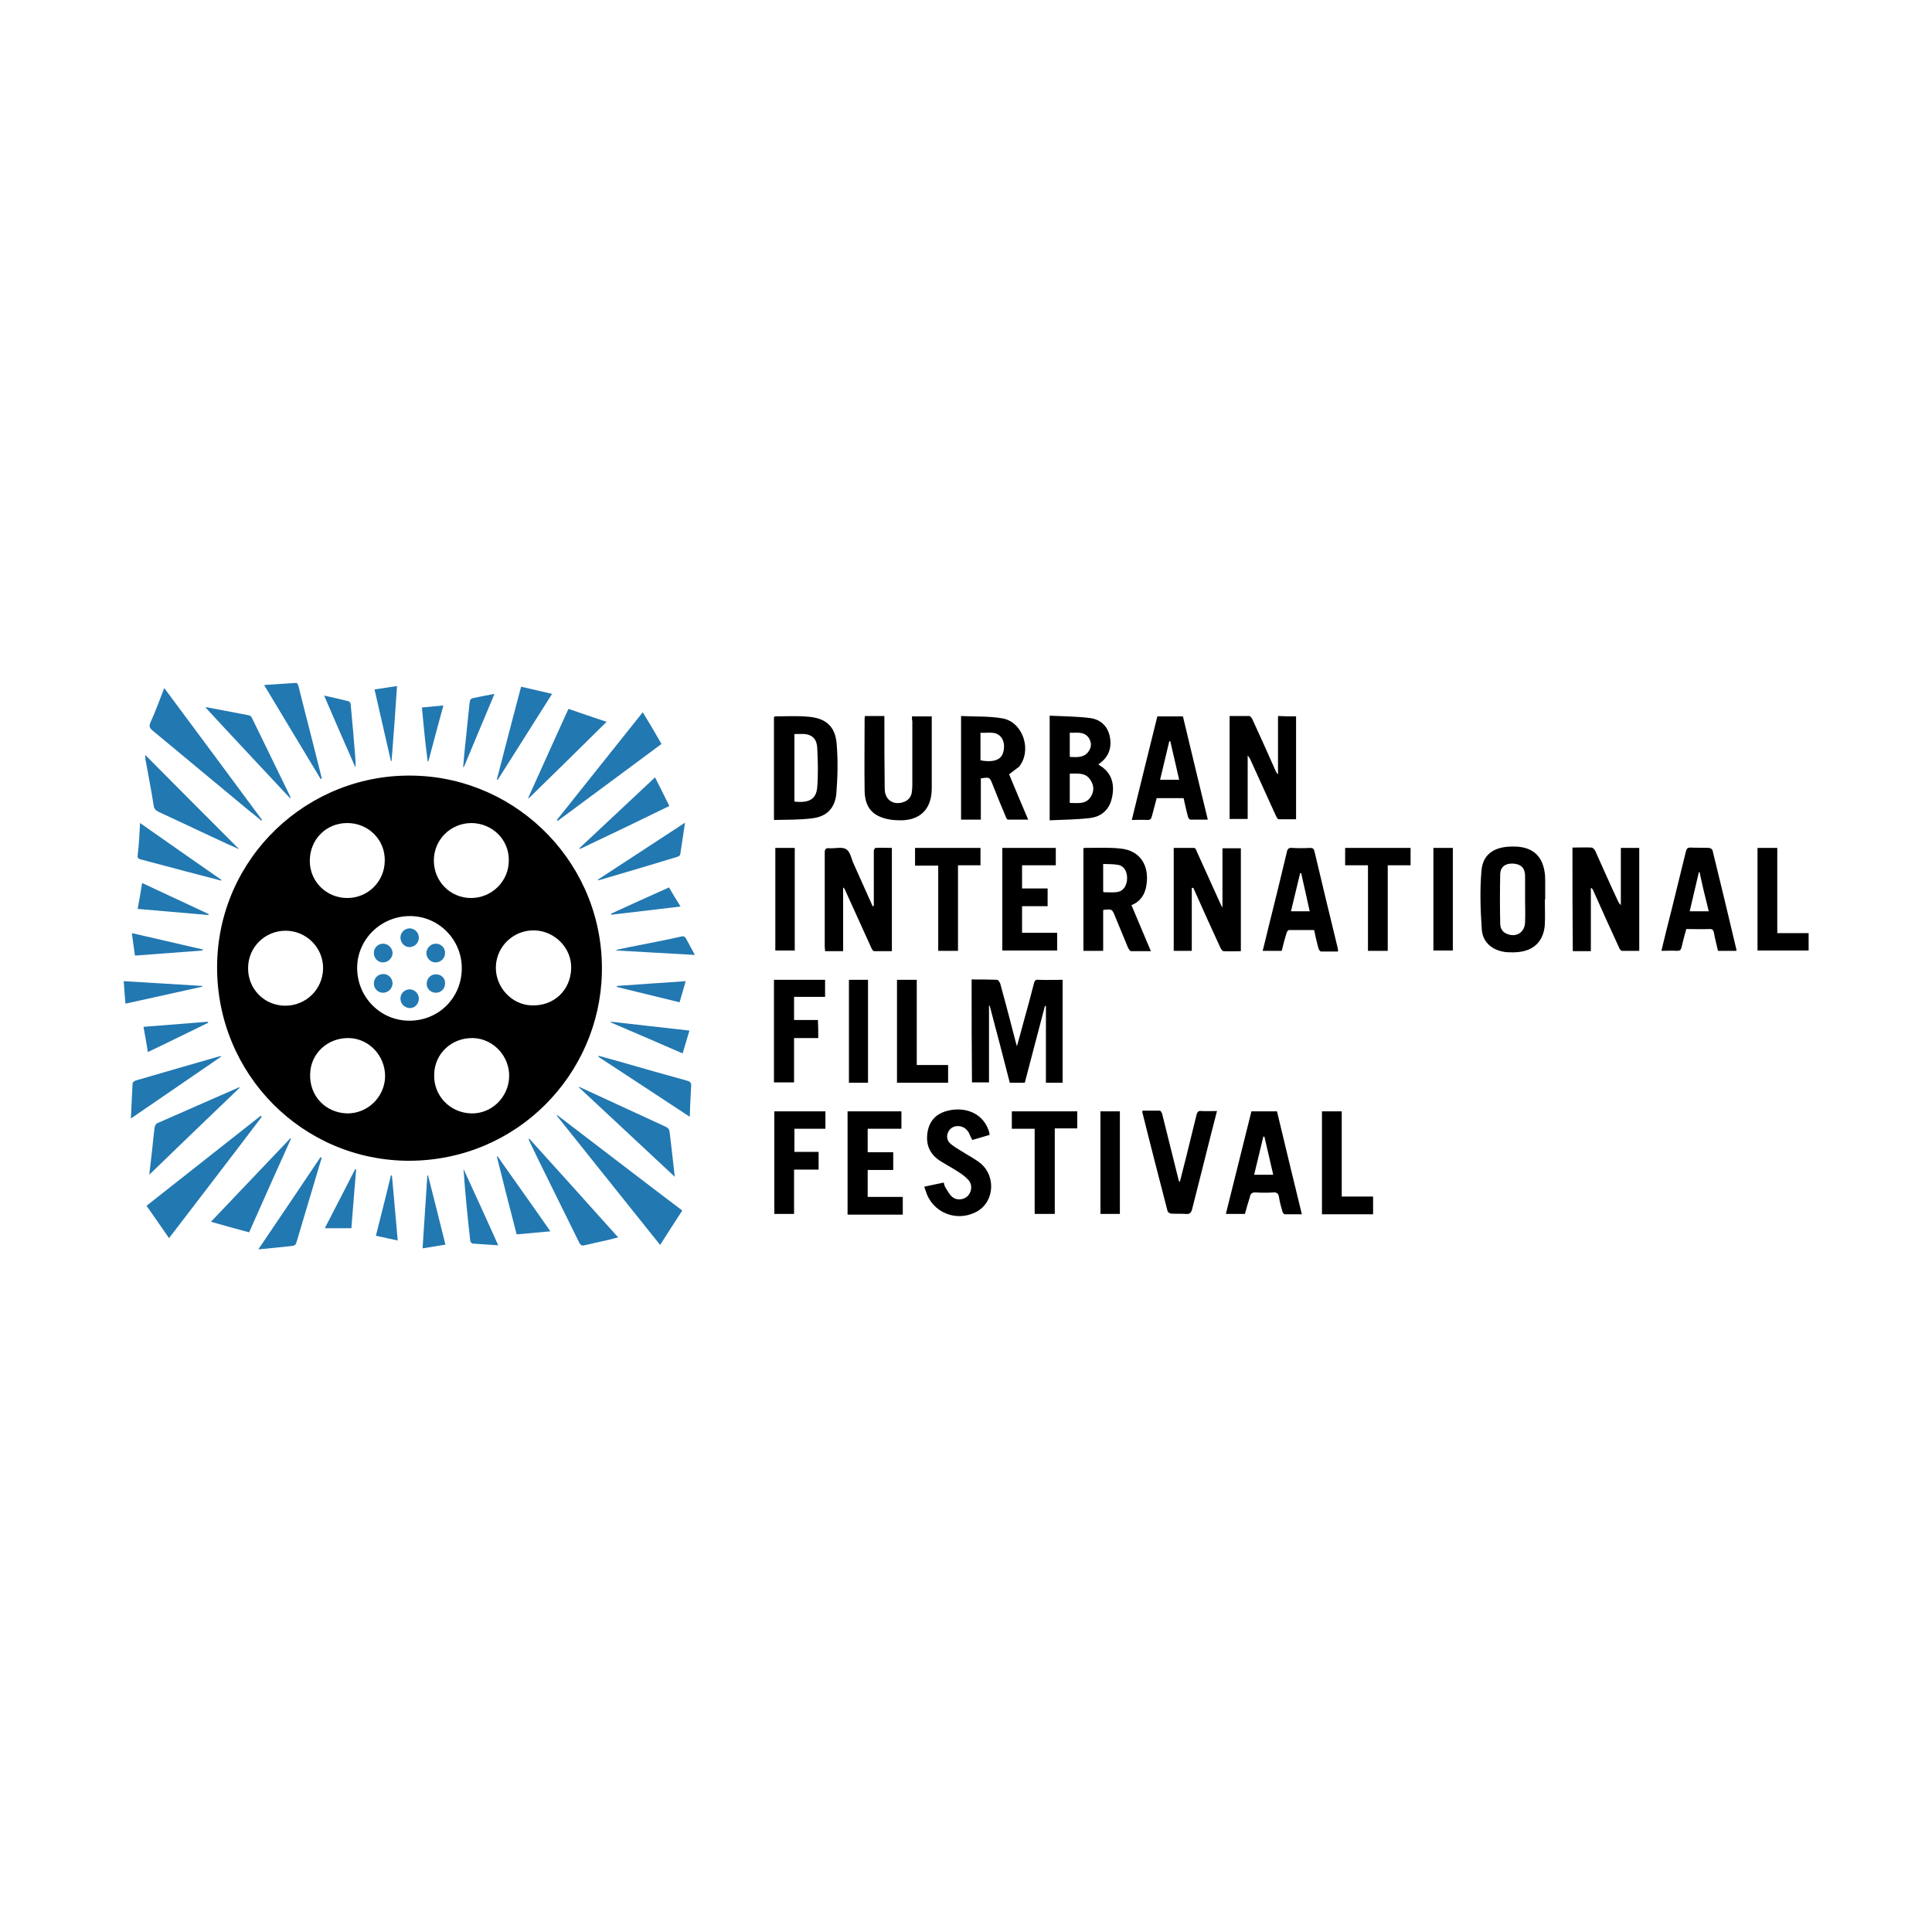<?xml version="1.0" encoding="utf-8"?>
<!-- Generator: Adobe Illustrator 19.0.0, SVG Export Plug-In . SVG Version: 6.00 Build 0)  -->
<svg version="1.1" id="图层_1" xmlns="http://www.w3.org/2000/svg" xmlns:xlink="http://www.w3.org/1999/xlink" x="0px" y="0px"
	 width="566.9px" height="566.9px" viewBox="0 0 566.9 566.9" style="enable-background:new 0 0 566.9 566.9;" xml:space="preserve"
	>
<style type="text/css">
	.st0{fill-rule:evenodd;clip-rule:evenodd;}
	.st1{fill-rule:evenodd;clip-rule:evenodd;fill:#2278B1;}
</style>
<g>
	<path class="st0" d="M120.1,340.6c-31.3,0-56.5-25.4-56.4-56.9c0.1-32,26.7-57,58-56.1c30.6,0.8,55.7,26.4,54.9,58
		C175.9,315.2,151.8,340.5,120.1,340.6z M120.1,299.5c8.7,0,15.4-6.8,15.4-15.4c0-8.5-6.9-15.4-15.4-15.3c-8.5,0.1-15.4,7-15.3,15.4
		C104.9,292.7,111.7,299.5,120.1,299.5z M167.6,284.2c0.2-5.9-4.7-11-10.7-11.2c-6.1-0.2-11.2,4.6-11.4,10.6
		c-0.2,6,4.6,11.2,10.4,11.4C162.5,295.3,167.4,290.6,167.6,284.2z M83.7,295.1c6.1,0,11-4.8,11.1-10.9c0.1-6.1-4.9-11.1-11-11.1
		c-6.1,0-11,4.9-11,10.9C72.7,290.2,77.6,295.1,83.7,295.1z M138.2,326.7c6,0.2,11-4.7,11.2-10.7c0.2-6-4.6-11.2-10.5-11.4
		c-6.3-0.2-11.4,4.5-11.5,10.7C127.2,321.5,132,326.5,138.2,326.7z M101.8,326.7c6,0.1,11-4.7,11.2-10.7c0.1-6.1-4.6-11.2-10.5-11.4
		c-6.3-0.2-11.4,4.5-11.5,10.6C90.8,321.6,95.5,326.5,101.8,326.7z M101.9,241.5c-6.2,0-11,4.8-11,11.1c0,6.1,4.9,10.9,11,10.9
		c6.1,0,11-4.9,11-11C113,246.4,108.1,241.5,101.9,241.5z M138.4,241.5c-6.2,0-11.1,4.9-11.1,11c0,6.1,4.8,11,10.9,11
		c6.1,0,11.1-4.9,11.1-11C149.4,246.4,144.5,241.6,138.4,241.5z"/>
	<path class="st0" d="M285.1,287.4c2.6,0,5,0,7.5,0.1c0.3,0,0.7,0.7,0.9,1.1c1.6,5.8,3.1,11.6,4.6,17.4c0.1,0.2,0.1,0.4,0.3,1
		c0.8-2.8,1.4-5.2,2.1-7.7c1-3.6,2-7.2,2.9-10.8c0.2-0.8,0.5-1.1,1.4-1c2.3,0.1,4.6,0,7,0c0,10.1,0,20.1,0,30.2c-1.6,0-3.2,0-4.9,0
		c0-7.5,0-15,0-22.5c-0.1,0-0.2,0-0.3,0c-2,7.5-3.9,15-5.9,22.5c-1.5,0-2.9,0-4.4,0c-1.9-7.5-3.9-15-5.9-22.6c-0.1,0-0.2,0-0.2,0
		c0,7.5,0,14.9,0,22.5c-1.7,0-3.3,0-5,0C285.1,307.6,285.1,297.6,285.1,287.4z"/>
	<path class="st0" d="M256.4,265.8c0-3.6,0-7.2,0-10.8c0-1.8,0-3.5,0-5.3c0-0.3,0.3-0.9,0.5-0.9c1.6-0.1,3.2,0,4.8,0
		c0,10.2,0,20.1,0,30.3c-1.8,0-3.5,0-5.2,0c-0.3,0-0.7-0.6-0.8-0.9c-2.6-5.7-5.2-11.5-7.8-17.2c-0.1-0.2-0.2-0.4-0.5-0.6
		c0,6.2,0,12.4,0,18.7c-1.9,0-3.5,0-5.3,0c0-0.5-0.1-0.9-0.1-1.3c0-9.2,0-18.4,0-27.6c0-1.1,0.3-1.4,1.4-1.3
		c1.7,0.1,3.7-0.5,4.9,0.3c1.2,0.7,1.5,2.8,2.2,4.3c1.9,4.2,3.7,8.3,5.6,12.5C256.2,265.8,256.3,265.8,256.4,265.8z"/>
	<path class="st0" d="M349.7,260.5c0,6.1,0,12.3,0,18.5c-1.9,0-3.6,0-5.3,0c0-10.1,0-20.1,0-30.2c2,0,4,0,6,0c0.3,0,0.6,0.5,0.7,0.9
		c2.4,5.2,4.7,10.5,7.1,15.7c0.1,0.2,0.2,0.4,0.5,0.9c0-6,0-11.7,0-17.4c1.9,0,3.6,0,5.4,0c0,10,0,20,0,30.2c-1.7,0-3.4,0.1-5.1,0
		c-0.3,0-0.7-0.6-0.9-1c-2.6-5.6-5.1-11.2-7.6-16.8c-0.1-0.2-0.2-0.4-0.3-0.7C350,260.5,349.8,260.5,349.7,260.5z"/>
	<path class="st0" d="M461.4,248.7c1.9,0,3.8-0.1,5.6,0c0.4,0,0.9,0.6,1.1,1c2.2,4.9,4.4,9.9,6.7,14.8c0.2,0.4,0.4,0.7,0.8,1.1
		c0-5.6,0-11.2,0-16.8c1.9,0,3.6,0,5.4,0c0,10.1,0,20,0,30.2c-1.7,0-3.4,0-5.1,0c-0.3,0-0.7-0.6-0.8-0.9c-2.6-5.6-5.1-11.2-7.6-16.8
		c-0.1-0.3-0.3-0.6-0.7-0.8c0,6.2,0,12.3,0,18.6c-1.9,0-3.5,0-5.3,0C461.4,268.9,461.4,258.9,461.4,248.7z"/>
	<path class="st0" d="M380.3,210.2c0,10,0,20,0,30.2c-1.7,0-3.4,0-5.1,0c-0.3,0-0.6-0.6-0.8-1c-2.5-5.5-5-11-7.5-16.5
		c-0.2-0.4-0.4-0.8-0.8-1.2c0,6.2,0,12.3,0,18.6c-1.8,0-3.5,0-5.3,0c0-10,0-20,0-30.2c1.9,0,3.9,0,5.8,0c0.3,0,0.7,0.6,0.9,1
		c2.3,5,4.6,10.1,6.8,15.1c0.2,0.3,0.3,0.7,0.7,1c0-5.7,0-11.3,0-17.1C376.9,210.2,378.6,210.2,380.3,210.2z"/>
	<path class="st0" d="M308,210c4,0.2,8,0.2,11.9,0.7c2.9,0.4,5,2.2,5.7,5.2c0.7,3.2-0.1,6-2.8,8c-0.2,0.1-0.3,0.3-0.5,0.4
		c0.2,0.1,0.3,0.3,0.4,0.3c4.3,2.6,4.4,6.9,3.3,10.5c-0.9,2.8-3.1,4.5-5.9,4.9c-4,0.5-8,0.5-12.1,0.7C308,230.3,308,220.3,308,210z
		 M313.9,227c0,2.9,0,5.7,0,8.6c2.3,0,4.6,0.5,6.1-1.7c1-1.5,1.1-3.2,0.1-4.8C318.7,226.6,316.3,227,313.9,227z M313.9,215
		c0,2.4,0,4.7,0,7.1c2.2,0.1,4.4,0.3,5.7-1.9c0.8-1.3,0.6-2.6-0.2-3.8C317.9,214.5,315.9,215.1,313.9,215z"/>
	<path class="st0" d="M296.1,227.2c1.8,4.3,3.6,8.7,5.6,13.3c-2.1,0-4,0-5.9,0c-0.3,0-0.6-0.5-0.7-0.9c-1.3-3.1-2.6-6.2-3.8-9.3
		c-0.9-2.3-0.9-2.3-3.5-1.9c0,4,0,8,0,12.1c-2,0-3.9,0-5.8,0c0-10.1,0-20.1,0-30.4c4.1,0.2,8.2,0,12.2,0.7c6,1.1,8.7,9.4,4.8,14.2
		C298.1,225.7,297.1,226.4,296.1,227.2z M287.7,215c0,2.8,0,5.5,0,8.1c3.1,0.6,5.3,0.1,6.2-1.3c0.9-1.4,1-3.9,0-5.3
		C292.3,214.3,289.9,215.2,287.7,215z"/>
	<path class="st0" d="M323.7,279c-2.1,0-3.9,0-5.8,0c0-10.1,0-20,0-30c0.1-0.1,0.1-0.2,0.2-0.2c3.6,0,7.2-0.2,10.8,0.2
		c5.6,0.6,8.4,4.9,7.5,10.7c-0.4,2.7-1.7,4.8-4.4,5.9c1.9,4.5,3.7,8.8,5.7,13.5c-2.1,0-4,0-5.8,0c-0.3,0-0.7-0.6-0.9-1
		c-1.3-3.1-2.5-6.1-3.8-9.2c-0.9-2.2-0.9-2.2-3.5-1.9C323.7,270.9,323.7,274.9,323.7,279z M323.8,261.8c1.2,0,2.4,0.1,3.6,0
		c1.9-0.1,3-1.4,3.3-3.5c0.2-2.3-0.7-4.1-2.5-4.5c-1.4-0.3-2.9-0.2-4.5-0.3c0,2.7,0,5.2,0,7.7C323.7,261.4,323.7,261.6,323.8,261.8z
		"/>
	<path class="st0" d="M227.1,240.6c0-10.3,0-20.3,0-30.2c0.1-0.1,0.3-0.2,0.4-0.2c3.2,0,6.4-0.2,9.6,0.1c5.2,0.4,8,2.8,8.4,8
		c0.4,4.8,0.3,9.7-0.1,14.6c-0.4,4.2-2.8,6.7-7,7.2C234.7,240.6,230.9,240.5,227.1,240.6z M233.1,235.2c4.3,0.5,6.4-0.7,6.7-4.2
		c0.3-3.8,0.2-7.6,0-11.5c-0.1-2.6-1.4-3.8-3.5-4.1c-1-0.1-2.1,0-3.2,0C233.1,222,233.1,228.6,233.1,235.2z"/>
	<path class="st0" d="M453.3,263.9c0,2.4,0.1,4.9,0,7.3c-0.3,5-3.3,7.9-8.3,8.2c-1,0.1-1.9,0-2.9,0c-4-0.4-7-2.7-7.3-6.6
		c-0.4-5.8-0.6-11.6-0.1-17.3c0.4-4.9,3.8-7.1,9.1-7.1c5.4-0.1,8.6,2.3,9.4,7.3c0.2,1,0.2,2.1,0.2,3.1c0,1.7,0,3.4,0,5.2
		C453.4,263.9,453.4,263.9,453.3,263.9z M447.5,263.9C447.5,263.9,447.5,263.9,447.5,263.9c0-2.4,0-4.7,0-7.1
		c-0.1-2.2-1.3-3.3-3.6-3.4c-2.2-0.1-3.7,1-3.7,3.2c-0.1,4.8-0.1,9.6,0,14.4c0,1.2,0.5,2.3,1.7,2.9c2.9,1.4,5.6-0.3,5.6-3.4
		C447.6,268.3,447.5,266.1,447.5,263.9z"/>
	<path class="st0" d="M267.6,210.2c2,0,3.9,0,5.8,0c0,0.5,0,1,0,1.4c0,6.6,0,13.1,0,19.7c0,6.1-3.4,9.5-9.4,9.4
		c-2,0-4.1-0.3-5.9-1.1c-3.3-1.4-4.4-4.4-4.4-7.7c-0.1-7.1,0-14.1,0-21.2c0-0.2,0.1-0.3,0.1-0.6c1.9,0,3.7,0,5.7,0c0,0.5,0,1,0,1.4
		c0,6.7,0,13.4,0.1,20.1c0.1,3.3,2.8,4.9,5.9,3.6c1.1-0.5,1.7-1.3,2-2.4c0.1-0.7,0.2-1.5,0.2-2.3c0-6.3,0-12.6,0-18.9
		C267.6,211.3,267.6,210.8,267.6,210.2z"/>
	<path class="st0" d="M376.1,279c-1.9,0-3.7,0-5.6,0c0.6-2.3,1.1-4.4,1.6-6.5c1.9-7.5,3.7-15,5.5-22.5c0.2-1,0.6-1.3,1.6-1.2
		c1.7,0.1,3.4,0.1,5.2,0c0.8,0,1.1,0.2,1.3,1c2.2,9.4,4.5,18.8,6.8,28.3c0.1,0.3,0.1,0.6,0.1,1.1c-1.7,0-3.3,0-5,0
		c-0.2,0-0.6-0.5-0.7-0.8c-0.5-1.8-0.9-3.6-1.3-5.5c-2.5,0-4.9,0-7.4,0c-0.3,0-0.6,0.6-0.7,0.9C377,275.4,376.5,277.2,376.1,279z
		 M381.8,256.2c-0.1,0-0.2,0-0.3,0c-0.9,3.7-1.8,7.4-2.7,11.2c1.9,0,3.7,0,5.5,0C383.5,263.6,382.6,259.9,381.8,256.2z"/>
	<path class="st0" d="M339.6,210.2c2.6,0,5,0,7.5,0c2.4,10,4.8,20.1,7.3,30.3c-1.8,0-3.4,0-5.1,0c-0.3,0-0.6-0.5-0.7-0.8
		c-0.5-1.8-0.9-3.7-1.3-5.5c-2.6,0-5.2,0-7.9,0c-0.5,1.8-0.9,3.5-1.4,5.3c-0.2,0.8-0.5,1.1-1.3,1.1c-1.5-0.1-2.9,0-4.6,0
		C334.6,230.3,337.1,220.3,339.6,210.2z M343.4,217.5c-0.1,0-0.2,0-0.3,0c-0.9,3.7-1.8,7.5-2.7,11.3c2,0,3.7,0,5.6,0
		C345.1,225,344.3,221.3,343.4,217.5z"/>
	<path class="st0" d="M509.5,279c-1.8,0-3.5,0-5.4,0c-0.4-1.8-0.9-3.6-1.2-5.4c-0.2-0.8-0.5-1-1.2-1c-2.3,0.1-4.5,0-6.9,0
		c-0.5,1.8-1,3.6-1.4,5.4c-0.2,0.8-0.5,1-1.3,1c-1.5-0.1-3,0-4.6,0c1-4.2,2-8.2,3-12.1c1.4-5.7,2.8-11.4,4.2-17.1
		c0.2-0.8,0.5-1.1,1.3-1.1c1.8,0.1,3.7,0,5.5,0.1c0.4,0,0.9,0.4,1,0.7c2.4,9.7,4.7,19.4,7,29.1C509.5,278.7,509.5,278.8,509.5,279z
		 M498.7,255.9c-0.1,0-0.1,0-0.2,0c-0.9,3.8-1.8,7.6-2.7,11.5c1.9,0,3.7,0,5.6,0C500.4,263.5,499.5,259.7,498.7,255.9z"/>
	<path class="st0" d="M365.3,356.2c-1.9,0-3.7,0-5.6,0c2.5-10.1,5-20.1,7.5-30.1c2.5,0,5,0,7.5,0c2.4,10,4.8,20,7.3,30.2
		c-1.8,0-3.4,0-5,0c-0.3,0-0.6-0.5-0.7-0.8c-0.4-1.4-0.8-2.8-1-4.2c-0.2-1.2-0.7-1.5-1.8-1.4c-1.6,0.1-3.3,0.1-4.9,0
		c-1.2-0.1-1.7,0.3-1.9,1.5C366.2,353,365.7,354.6,365.3,356.2z M373.6,344.7c-0.9-3.8-1.7-7.5-2.6-11.2c-0.1,0-0.2,0-0.3,0
		c-0.9,3.7-1.8,7.4-2.7,11.2C369.9,344.7,371.6,344.7,373.6,344.7z"/>
	<path class="st0" d="M271.2,348.2c2-0.4,3.8-0.8,5.7-1.2c0.2,0.5,0.2,1,0.5,1.4c0.6,1,1.2,2.1,2,2.8c1.3,1.1,3.3,0.9,4.5-0.2
		c1.2-1.2,1.5-3.2,0.4-4.6c-0.9-1-2-1.9-3.2-2.6c-1.8-1.2-3.8-2.2-5.6-3.4c-3.1-2.2-4-5.2-3.2-8.9c0.9-3.6,3.4-5.2,6.8-5.8
		c5.3-0.8,9.6,1.6,11.1,6.3c0.1,0.3,0.1,0.6,0.2,1c-1.7,0.5-3.4,1-5.1,1.5c-0.4-0.7-0.7-1.4-1-2.1c-0.9-1.6-2.4-2.2-4-1.9
		c-2.2,0.5-3.2,3.3-1.6,4.9c0.9,0.9,2.2,1.6,3.3,2.3c2,1.3,4.1,2.3,5.9,3.8c4.2,3.7,3.8,10.6-0.6,13.6c-5.5,3.6-12.8,1.4-15.3-4.6
		C271.7,349.8,271.5,349,271.2,348.2z"/>
	<path class="st0" d="M294.1,248.8c5.3,0,10.4,0,15.7,0c0,1.7,0,3.4,0,5.1c-3.3,0-6.6,0-9.9,0c0,2.3,0,4.5,0,6.8c2.5,0,5,0,7.5,0
		c0,1.8,0,3.4,0,5.2c-2.5,0-5,0-7.5,0c0,2.7,0,5.2,0,7.8c3.4,0,6.8,0,10.3,0c0,1.8,0,3.4,0,5.2c-5.3,0-10.6,0-16.1,0
		C294.1,269,294.1,259,294.1,248.8z"/>
	<path class="st0" d="M248.7,326.1c5.3,0,10.5,0,15.8,0c0,1.7,0,3.3,0,5.1c-3.3,0-6.5,0-9.9,0c0,2.4,0,4.5,0,6.9c2.5,0,5,0,7.5,0
		c0,1.8,0,3.4,0,5.2c-2.5,0-4.9,0-7.5,0c0,2.7,0,5.2,0,7.9c3.4,0,6.8,0,10.3,0c0,1.8,0,3.4,0,5.2c-5.4,0-10.7,0-16.2,0
		C248.7,346.2,248.7,336.2,248.7,326.1z"/>
	<path class="st0" d="M346.2,346.8c0.6-2.5,1.3-5,1.9-7.5c1-4.1,2-8.1,3-12.2c0.2-0.8,0.5-1.2,1.4-1.1c1.5,0.1,2.9,0,4.6,0
		c-0.6,2.4-1.2,4.7-1.8,7c-1.8,7.3-3.7,14.6-5.5,21.8c-0.3,1.1-0.7,1.5-1.8,1.4c-1.5-0.1-2.9,0-4.4-0.1c-0.3,0-0.9-0.4-1-0.7
		c-2.5-9.7-5-19.3-7.4-29c0-0.1,0-0.2,0-0.5c1.7,0,3.4,0,5.1,0c0.3,0,0.6,0.6,0.7,0.9c1.6,6.4,3.2,12.9,4.8,19.3
		c0,0.2,0.1,0.4,0.2,0.5C346.1,346.8,346.2,346.8,346.2,346.8z"/>
	<path class="st1" d="M163.5,327.2c12.2,9.3,24.4,18.7,36.7,28c-2.2,3.4-4.3,6.6-6.5,10.1c-10.2-12.7-20.2-25.3-30.3-37.9
		C163.4,327.4,163.4,327.3,163.5,327.2z"/>
	<path class="st0" d="M240.1,304.6c-2.3,0-4.6,0-7.1,0c0,4.4,0,8.7,0,13c-2.1,0-3.9,0-5.9,0c0-10,0-20,0-30.1c5,0,9.9,0,15,0
		c0,1.6,0,3.2,0,5c-3,0-6,0-9.1,0c0,2.3,0,4.5,0,6.8c2.3,0,4.6,0,7,0C240.1,301.2,240.1,302.9,240.1,304.6z"/>
	<path class="st0" d="M233,343.2c0,4.4,0,8.6,0,13c-2,0-3.8,0-5.8,0c0-10,0-20,0-30.1c5,0,9.9,0,15,0c0,1.7,0,3.3,0,5.1
		c-3,0-6,0-9.1,0c0,2.3,0,4.5,0,6.8c2.4,0,4.7,0,7.1,0c0,1.8,0,3.4,0,5.2C237.8,343.2,235.4,343.2,233,343.2z"/>
	<path class="st1" d="M48.2,201.9c9.7,13,19.2,25.9,28.7,38.7c-0.1,0.1-0.1,0.1-0.2,0.2c-1-0.8-2-1.7-3.1-2.5
		c-9.6-8-19.3-16-28.9-24c-0.8-0.7-1-1.2-0.6-2.2C45.6,208.8,46.8,205.5,48.2,201.9z"/>
	<path class="st1" d="M49.6,363.3c-2.2-3.2-4.4-6.3-6.6-9.5c11.2-8.8,22.3-17.6,33.5-26.4c0.1,0.1,0.2,0.2,0.3,0.3
		C67.8,339.6,58.7,351.4,49.6,363.3z"/>
	<path class="st0" d="M296.9,331.2c0-1.8,0-3.4,0-5.1c6.4,0,12.7,0,19.2,0c0,1.6,0,3.2,0,5c-2.1,0-4.3,0-6.6,0c0,8.4,0,16.7,0,25.1
		c-2,0-3.9,0-5.9,0c0-8.3,0-16.6,0-25C301.3,331.2,299.2,331.2,296.9,331.2z"/>
	<path class="st0" d="M401.4,253.9c-2.4,0-4.5,0-6.7,0c0-1.7,0-3.3,0-5.1c6.4,0,12.7,0,19.2,0c0,1.6,0,3.3,0,5.1c-2.2,0-4.4,0-6.7,0
		c0,8.4,0,16.7,0,25.1c-2,0-3.8,0-5.8,0C401.4,270.7,401.4,262.4,401.4,253.9z"/>
	<path class="st0" d="M268.5,254c0-1.8,0-3.5,0-5.2c6.4,0,12.7,0,19.2,0c0,1.7,0,3.3,0,5.1c-2.2,0-4.3,0-6.6,0c0,8.4,0,16.7,0,25.1
		c-2,0-3.8,0-5.8,0c0-8.3,0-16.6,0-25C272.9,254,270.7,254,268.5,254z"/>
	<path class="st0" d="M387.9,326.1c1.9,0,3.8,0,5.8,0c0,8.3,0,16.6,0,25c3.1,0,6.1,0,9.2,0c0,1.8,0,3.5,0,5.2c-5,0-10,0-15,0
		C387.9,346.2,387.9,336.2,387.9,326.1z"/>
	<path class="st0" d="M263.2,287.5c1.9,0,3.8,0,5.8,0c0,8.3,0,16.6,0,25c3.1,0,6.1,0,9.2,0c0,1.8,0,3.4,0,5.2c-5,0-9.9,0-15,0
		C263.2,307.6,263.2,297.6,263.2,287.5z"/>
	<path class="st0" d="M515.7,278.9c0-10,0-20,0-30.1c1.9,0,3.8,0,5.8,0c0,8.3,0,16.6,0,25c3.1,0,6.1,0,9.2,0c0,1.7,0,3.3,0,5.1
		C525.7,278.9,520.7,278.9,515.7,278.9z"/>
	<path class="st1" d="M163.4,240.6c8.4-10.5,16.7-21,25.2-31.6c1.9,3.1,3.7,6.1,5.5,9.3c-10.2,7.6-20.4,15.1-30.5,22.6
		C163.6,240.8,163.5,240.7,163.4,240.6z"/>
	<path class="st1" d="M155.3,334.1c8.7,9.6,17.3,19.2,26.1,29c-0.9,0.2-1.7,0.4-2.4,0.6c-2.5,0.6-5,1.1-7.5,1.7
		c-0.7,0.2-1.1,0-1.5-0.7c-3.8-7.7-7.6-15.4-11.4-23.1c-1-2.1-2-4.1-3-6.2c-0.2-0.4-0.3-0.7-0.5-1.1
		C155.2,334.2,155.3,334.2,155.3,334.1z"/>
	<path class="st1" d="M42.6,221.5c9.3,9.4,18.5,18.6,27.6,27.7c-1.1-0.5-2.4-1.1-3.6-1.6c-6.7-3.1-13.4-6.3-20.1-9.4
		c-0.8-0.4-1.3-0.9-1.4-1.8c-0.7-4.5-1.6-9-2.4-13.5C42.7,222.5,42.6,222.1,42.6,221.5z"/>
	<path class="st1" d="M198,345.3c-9.5-8.9-18.8-17.5-28.3-26.4c0.6,0.2,0.9,0.2,1.1,0.4c8.2,3.8,16.3,7.5,24.5,11.3
		c0.8,0.4,1.1,0.8,1.2,1.7C197,336.5,197.5,340.7,198,345.3z"/>
	<path class="st1" d="M70.4,319.1c-8.9,8.5-17.6,16.9-26.6,25.6c0.3-2.8,0.6-5.3,0.9-7.8c0.2-2.1,0.4-4.2,0.7-6.2
		c0.1-0.4,0.4-1,0.7-1.1c7.9-3.5,15.8-6.9,23.7-10.4C70,319,70.1,319.1,70.4,319.1z"/>
	<path class="st0" d="M426.3,248.8c0,10.1,0,20.1,0,30.1c-1.9,0-3.8,0-5.7,0c0-10.1,0-20.1,0-30.1
		C422.5,248.8,424.4,248.8,426.3,248.8z"/>
	<path class="st0" d="M227.5,248.8c1.9,0,3.8,0,5.7,0c0,10.1,0,20.1,0,30.1c-1.9,0-3.8,0-5.7,0C227.5,268.9,227.5,258.9,227.5,248.8
		z"/>
	<path class="st1" d="M61.9,358.5c7.9-8.3,15.6-16.4,23.3-24.5c0.1,0,0.1,0.1,0.2,0.1c-4.1,9.1-8.2,18.2-12.3,27.5
		C69.4,360.6,65.7,359.6,61.9,358.5z"/>
	<path class="st0" d="M254.7,317.7c-1.9,0-3.7,0-5.6,0c0-10,0-20,0-30.2c1.8,0,3.7,0,5.6,0C254.7,297.6,254.7,307.6,254.7,317.7z"/>
	<path class="st0" d="M322.9,326.1c1.9,0,3.8,0,5.7,0c0,10.1,0,20,0,30.1c-1.9,0-3.7,0-5.7,0C322.9,346.2,322.9,336.2,322.9,326.1z"
		/>
	<path class="st1" d="M155,234.1c3.9-8.7,7.8-17.3,11.8-26.1c3.7,1.3,7.3,2.5,11.2,3.8c-7.7,7.6-15.2,15-22.8,22.4
		C155.1,234.2,155.1,234.2,155,234.1z"/>
	<path class="st1" d="M60.5,207.5c4.2,0.8,8.4,1.6,12.6,2.4c0.3,0.1,0.7,0.4,0.8,0.7c3.8,7.7,7.5,15.5,11.3,23.2c0,0.1,0,0.2,0,0.5
		c-8.3-8.9-16.6-17.7-24.8-26.6C60.4,207.6,60.4,207.6,60.5,207.5z"/>
	<path class="st1" d="M94.1,228.6c-5.5-9.1-11-18.3-16.6-27.6c3.2-0.2,6.2-0.4,9.1-0.6c0.8-0.1,0.8,0.5,1,1
		c1.2,4.9,2.5,9.8,3.7,14.6c1,3.8,1.9,7.6,2.9,11.5c0.1,0.3,0.1,0.6,0.2,1C94.3,228.5,94.2,228.6,94.1,228.6z"/>
	<path class="st1" d="M202.4,327.7c-9-5.9-17.9-11.8-26.8-17.6c0-0.1,0.1-0.2,0.1-0.3c2,0.6,4.1,1.1,6.1,1.7
		c6.6,1.9,13.2,3.8,19.8,5.6c1,0.3,1.3,0.6,1.2,1.7C202.6,321.7,202.5,324.6,202.4,327.7z"/>
	<path class="st1" d="M38.4,328.2c0.2-3.6,0.3-7,0.5-10.3c0-0.3,0.6-0.8,1.1-0.9c7.8-2.3,15.6-4.5,23.5-6.8c0.5-0.1,1-0.3,1.6-0.3
		C56.3,315.9,47.5,322,38.4,328.2z"/>
	<path class="st1" d="M196.4,236.5c-8.8,4.3-17.5,8.5-26.2,12.6c-0.1-0.1-0.1-0.1-0.2-0.2c7.4-6.9,14.7-13.8,22.2-20.8
		C193.7,231,195,233.7,196.4,236.5z"/>
	<path class="st1" d="M94.4,339.7c-1,3.5-2.1,6.9-3.1,10.4c-1.4,4.8-2.9,9.6-4.3,14.4c-0.2,0.7-0.5,1-1.3,1.1
		c-3.2,0.3-6.3,0.7-9.9,1c6.2-9.1,12.2-18.1,18.2-27C94.2,339.6,94.3,339.6,94.4,339.7z"/>
	<path class="st1" d="M145.8,228.7c2.3-9,4.7-18.1,7.1-27.2c3.1,0.7,6,1.4,9.1,2.1c-5.4,8.5-10.7,16.9-16,25.3
		C146,228.8,145.9,228.8,145.8,228.7z"/>
	<path class="st1" d="M41.1,241.5c8.1,5.7,16,11.2,23.9,16.7c0,0.1-0.1,0.1-0.1,0.2c-3.6-0.9-7.1-1.9-10.7-2.8
		c-4.3-1.1-8.5-2.3-12.8-3.4c-0.8-0.2-1.1-0.4-1-1.3C40.8,247.8,40.9,244.8,41.1,241.5z"/>
	<path class="st1" d="M146,339.3c5.1,7.3,10.3,14.5,15.5,22c-3.4,0.3-6.6,0.6-9.9,0.9c-2-7.6-3.9-15.2-5.8-22.8
		C145.9,339.3,145.9,339.3,146,339.3z"/>
	<path class="st1" d="M175.3,258.2c8.7-5.7,17.1-11.2,25.7-16.8c-0.5,3.2-0.9,6.3-1.4,9.3c0,0.3-0.5,0.6-0.8,0.7
		c-7.6,2.3-15.2,4.6-22.8,6.8C176,258.3,175.9,258.2,175.3,258.2z"/>
	<path class="st1" d="M146.2,365.4c-2.7-0.2-5.1-0.3-7.5-0.5c-0.2,0-0.6-0.4-0.7-0.7c-0.8-7-1.5-14.1-2-21.2
		C139.4,350.4,142.8,357.8,146.2,365.4z"/>
	<path class="st1" d="M179.3,299.8c7.6,0.9,15.3,1.7,23,2.6c-0.7,2.3-1.3,4.4-2,6.7c-7.1-3.1-14.1-6.1-21.1-9.1
		C179.2,300,179.2,299.9,179.3,299.8z"/>
	<path class="st1" d="M41.7,259.1c6.6,3.1,13.1,6.1,19.5,9.1c0,0.1,0,0.2,0,0.3c-6.9-0.6-13.8-1.2-20.8-1.8
		C40.9,264,41.3,261.6,41.7,259.1z"/>
	<path class="st1" d="M59.4,289.5c-7.5,1.7-14.9,3.3-22.6,5c-0.2-2.2-0.3-4.3-0.5-6.6c7.8,0.5,15.4,0.9,23.1,1.4
		C59.4,289.4,59.4,289.5,59.4,289.5z"/>
	<path class="st1" d="M95.1,204.1c2.6,0.6,5,1.1,7.3,1.7c0.2,0.1,0.5,0.5,0.5,0.9c0.5,5,0.9,10,1.3,14.9c0.1,1.2,0.2,2.3,0.1,3.6
		C101.2,218.2,98.2,211.3,95.1,204.1z"/>
	<path class="st1" d="M109.9,202.3c2.3-0.3,4.4-0.7,6.6-1c-0.5,7.4-1,14.7-1.6,22c-0.1,0-0.2,0-0.2,0
		C113.1,216.3,111.5,209.4,109.9,202.3z"/>
	<path class="st1" d="M42.1,301.3c6.4-0.5,12.7-1,18.9-1.5c0,0.1,0.1,0.2,0.1,0.3c-5.8,2.8-11.6,5.7-17.7,8.6
		C43,306.3,42.6,303.9,42.1,301.3z"/>
	<path class="st1" d="M145.1,203.6c-3.1,7.3-6,14.4-9,21.5c-0.1,0-0.2,0-0.2,0c0.1-1.5,0.3-3,0.4-4.5c0.5-4.8,1-9.7,1.5-14.5
		c0.1-0.8,0.4-1.2,1.2-1.3C140.9,204.4,142.9,204,145.1,203.6z"/>
	<path class="st1" d="M130.7,365.2c-2.2,0.4-4.4,0.7-6.7,1.1c0.5-7.3,0.9-14.3,1.4-21.4c0.1,0,0.1,0,0.2,0
		C127.3,351.6,129,358.3,130.7,365.2z"/>
	<path class="st1" d="M103.1,360.4c-2.6,0-5.1,0-7.8,0c3-5.8,6-11.6,8.9-17.3c0.1,0,0.2,0,0.3,0C104,348.8,103.6,354.5,103.1,360.4z
		"/>
	<path class="st1" d="M59.5,278.9c-6.6,0.5-13.1,1-19.9,1.5c-0.3-2.1-0.6-4.2-0.9-6.6c7,1.6,13.9,3.2,20.8,4.8
		C59.4,278.7,59.4,278.8,59.5,278.9z"/>
	<path class="st1" d="M180.9,278.7c2.8-0.6,5.6-1.2,8.4-1.7c3.5-0.7,7.1-1.4,10.6-2.2c0.7-0.2,1,0,1.4,0.6c0.8,1.5,1.7,3.1,2.6,4.8
		c-7.8-0.4-15.4-0.9-23-1.3C180.9,278.8,180.9,278.8,180.9,278.7z"/>
	<path class="st1" d="M179.3,268.1c5.6-2.6,11.2-5.1,17-7.7c1.1,1.9,2.2,3.7,3.4,5.6c-6.9,0.8-13.6,1.6-20.3,2.4
		C179.3,268.3,179.3,268.2,179.3,268.1z"/>
	<path class="st1" d="M201.2,287.9c-0.6,2.2-1.2,4.1-1.8,6.2c-6.2-1.5-12.3-3-18.4-4.5c0-0.1,0-0.2,0-0.3
		C187.7,288.8,194.3,288.4,201.2,287.9z"/>
	<path class="st1" d="M115,344.9c0.6,6.3,1.1,12.6,1.7,19.1c-2.2-0.5-4.2-0.9-6.4-1.4c1.5-6,3-11.8,4.4-17.7
		C114.8,344.9,114.9,344.9,115,344.9z"/>
	<path class="st1" d="M123.8,207.6c2.2-0.2,4.1-0.4,6.3-0.6c-1.5,5.6-3,11-4.4,16.4c-0.1,0-0.2,0-0.2,0
		C124.8,218.2,124.3,213,123.8,207.6z"/>
	<path class="st1" d="M122.9,293c0,1.5-1.1,2.8-2.6,2.8c-1.5,0-2.8-1.2-2.8-2.8c0-1.5,1.2-2.7,2.7-2.7
		C121.6,290.3,122.9,291.5,122.9,293z"/>
	<path class="st1" d="M127.9,276.9c1.5,0,2.7,1.2,2.7,2.7c0,1.6-1.3,2.8-2.8,2.8c-1.5,0-2.7-1.3-2.7-2.8
		C125.2,278.1,126.4,276.9,127.9,276.9z"/>
	<path class="st1" d="M130.6,288.6c0,1.5-1.2,2.7-2.7,2.7c-1.6,0-2.8-1.3-2.7-2.8c0.1-1.5,1.3-2.7,2.8-2.6
		C129.5,285.9,130.7,287.1,130.6,288.6z"/>
	<path class="st1" d="M122.9,275.1c0,1.5-1.1,2.7-2.6,2.8c-1.5,0.1-2.8-1.2-2.8-2.8c0-1.5,1.3-2.7,2.7-2.7
		C121.6,272.4,122.9,273.6,122.9,275.1z"/>
	<path class="st1" d="M109.7,279.6c0-1.5,1.2-2.7,2.7-2.7c1.5,0,2.7,1.2,2.8,2.7c0,1.5-1.3,2.8-2.8,2.8
		C110.9,282.4,109.7,281.2,109.7,279.6z"/>
	<path class="st1" d="M112.4,291.3c-1.5,0-2.7-1.2-2.7-2.7c0-1.6,1.2-2.8,2.8-2.8c1.5,0,2.7,1.3,2.7,2.8
		C115.1,290.1,113.9,291.3,112.4,291.3z"/>
</g>
</svg>
